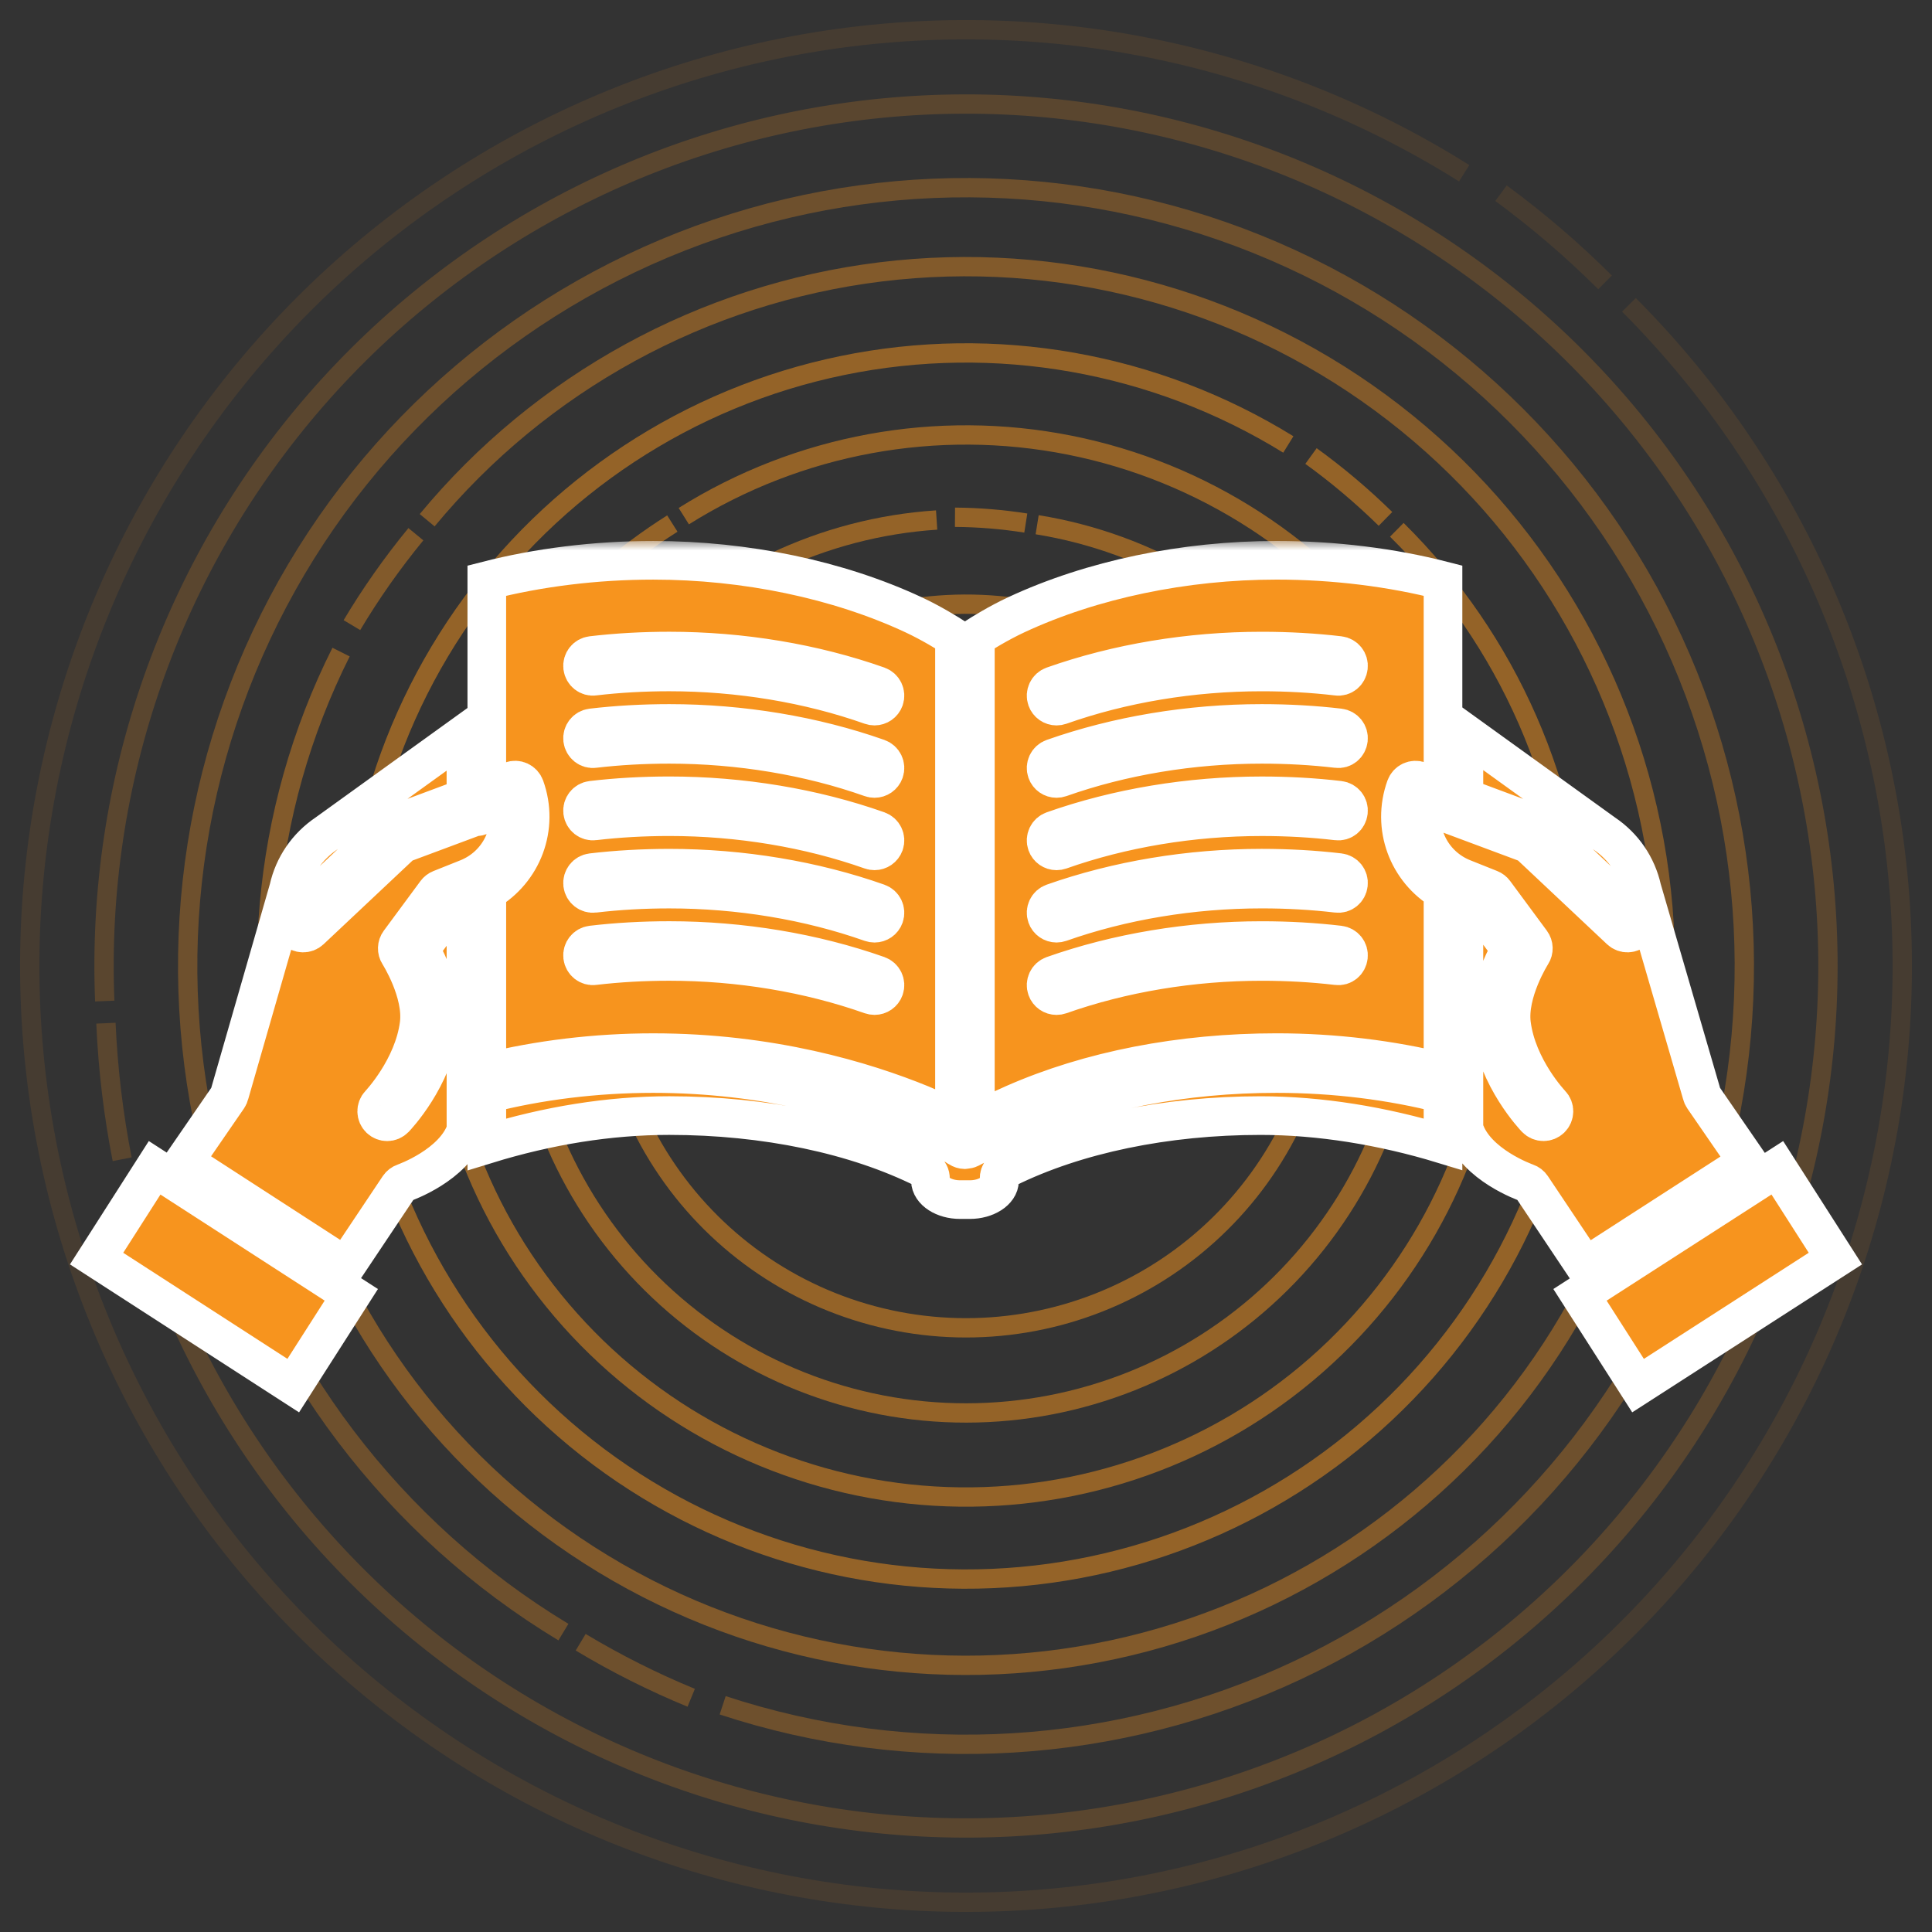 <svg xmlns="http://www.w3.org/2000/svg" width="100" height="100" viewBox="0 0 100 100" fill="none"><rect x="0" y="0" width="100" height="100" fill="#333333" stroke="none"/><g clip-path="url(#clip0)"><path opacity="0.1" d="M75.786 8.968C65.304 2.381 52.699 0.055 40.556 2.468C28.414 4.88 17.655 11.848 10.487 21.942C3.32 32.036 0.287 44.49 2.011 56.749C3.735 69.008 10.085 80.143 19.759 87.868C29.433 95.593 41.696 99.323 54.033 98.293C66.369 97.263 77.844 91.551 86.103 82.328C94.361 73.106 98.777 61.072 98.444 48.697C98.111 36.322 93.055 24.543 84.313 15.778" stroke="#F7941E"></path><path opacity="0.1" d="M83.077 14.615C81.391 12.937 79.591 11.394 77.692 10" stroke="#F7941E"></path><path opacity="0.2" d="M6.958 61.743C9.958 72.739 17.052 82.169 26.785 88.099C36.517 94.03 48.151 96.011 59.298 93.636C70.445 91.26 80.26 84.71 86.73 75.327C93.2 65.944 95.833 54.441 94.09 43.177C92.348 31.914 86.36 21.745 77.357 14.757C68.354 7.768 57.018 4.49 45.674 5.595C34.331 6.7 23.84 12.104 16.355 20.699C8.87 29.294 4.958 40.427 5.422 51.815" stroke="#F7941E"></path><path opacity="0.2" d="M5.483 52.96C5.588 55.337 5.869 57.69 6.323 60.002" stroke="#F7941E"></path><path opacity="0.3" d="M37.405 88.266C47.18 91.484 57.816 90.838 67.131 86.462C76.445 82.086 83.732 74.311 87.496 64.733C91.259 55.154 91.214 44.499 87.37 34.952C83.526 25.406 76.175 17.692 66.824 13.395C57.473 9.097 46.831 8.541 37.083 11.841C27.335 15.14 19.22 22.045 14.402 31.139C9.584 40.233 8.428 50.826 11.173 60.744C13.918 70.663 20.354 79.155 29.162 84.478" stroke="#F7941E"></path><path opacity="0.3" d="M30.055 85.002C31.897 86.107 33.81 87.068 35.777 87.877" stroke="#F7941E"></path><path opacity="0.4" d="M17.654 33.752C13.503 42.015 12.672 51.553 15.331 60.409C17.991 69.266 23.938 76.769 31.954 81.379C39.97 85.989 49.446 87.356 58.438 85.2C67.43 83.045 75.257 77.53 80.311 69.787C85.366 62.043 87.265 52.66 85.62 43.56C83.975 34.461 78.91 26.336 71.464 20.853C64.018 15.37 54.757 12.944 45.579 14.073C36.401 15.203 28.004 19.802 22.11 26.927" stroke="#F7941E"></path><path opacity="0.4" d="M21.526 27.651C20.301 29.142 19.194 30.715 18.215 32.357" stroke="#F7941E"></path><path opacity="0.5" d="M66.683 23.006C59.787 18.745 51.522 17.284 43.583 18.923C35.644 20.562 28.634 25.178 23.99 31.822C19.347 38.467 17.422 46.636 18.611 54.655C19.8 62.673 24.013 69.933 30.385 74.944C36.757 79.954 44.805 82.337 52.878 81.602C60.951 80.867 68.436 77.07 73.798 70.99C79.16 64.911 81.993 57.01 81.714 48.909C81.435 40.807 78.067 33.12 72.299 27.423" stroke="#F7941E"></path><path opacity="0.5" d="M71.712 26.858C70.504 25.673 69.215 24.585 67.857 23.604" stroke="#F7941E"></path><path opacity="0.5" d="M30.554 30.574C25.592 35.542 22.718 42.22 22.524 49.239C22.33 56.258 24.829 63.085 29.509 68.32C34.189 73.555 40.695 76.8 47.691 77.389C54.688 77.979 61.645 75.869 67.136 71.492C72.626 67.114 76.233 60.802 77.216 53.849C78.199 46.897 76.485 39.832 72.424 34.103C68.363 28.375 62.264 24.418 55.378 23.044C48.492 21.671 41.342 22.984 35.393 26.716" stroke="#F7941E"></path><path opacity="0.5" d="M34.8 27.099C33.561 27.882 32.388 28.752 31.291 29.702" stroke="#F7941E"></path><path opacity="0.5" d="M48.48 26.916C42.583 27.304 37.058 29.934 33.039 34.267C29.02 38.6 26.811 44.307 26.867 50.217C26.922 56.126 29.237 61.79 33.336 66.047C37.436 70.304 43.009 72.831 48.912 73.109C54.815 73.387 60.601 71.395 65.082 67.542C69.564 63.689 72.4 58.268 73.011 52.389C73.621 46.511 71.959 40.622 68.365 35.931C64.771 31.239 59.518 28.101 53.683 27.16" stroke="#F7941E"></path><path opacity="0.5" d="M53.095 27.073C51.876 26.881 50.651 26.781 49.43 26.773" stroke="#F7941E"></path><path opacity="0.5" d="M38.583 35.154C34.79 38.071 32.258 42.328 31.505 47.053C30.752 51.778 31.836 56.611 34.534 60.562C37.232 64.513 41.34 67.281 46.015 68.299C50.69 69.317 55.577 68.508 59.673 66.037C63.77 63.566 66.766 59.62 68.046 55.011C69.326 50.401 68.793 45.476 66.557 41.246C64.32 37.017 60.55 33.803 56.02 32.266C51.49 30.728 46.542 30.982 42.194 32.976" stroke="#F7941E"></path><path opacity="0.5" d="M41.759 33.182C40.852 33.602 39.983 34.086 39.158 34.63" stroke="#F7941E"></path><mask id="path-17-outside-1" maskUnits="userSpaceOnUse" x="3" y="28" width="94" height="46" fill="black"><rect fill="white" x="3" y="28" width="94" height="46"></rect><path d="M26.888 40.428C27.019 40.489 27.12 40.6 27.17 40.735C27.923 42.821 27.056 45.069 25.198 46.15V55.511C27.877 54.848 30.83 54.485 33.811 54.485C39.877 54.485 44.709 55.942 47.694 57.164C48.37 57.441 48.959 57.747 49.404 58.001V33.276C49.404 33.19 49.428 33.111 49.464 33.039C49.099 32.804 48.209 32.251 47.272 31.815C43.373 30 38.592 29.001 33.81 29.001C30.82 29.001 27.858 29.372 25.197 30.055V40.887L26.471 40.412C26.608 40.362 26.757 40.368 26.888 40.428ZM30.63 33.928C31.919 33.776 33.27 33.699 34.646 33.699C38.385 33.699 42.119 34.321 45.446 35.497C45.727 35.597 45.875 35.906 45.775 36.187C45.696 36.409 45.488 36.547 45.265 36.547C45.205 36.547 45.145 36.537 45.084 36.516C41.872 35.38 38.262 34.779 34.645 34.779C33.312 34.779 32.003 34.853 30.756 35C30.46 35.045 30.19 34.823 30.156 34.527C30.122 34.231 30.334 33.963 30.63 33.928ZM30.63 37.674C31.914 37.523 33.264 37.446 34.646 37.446C38.383 37.446 42.118 38.068 45.446 39.243C45.727 39.342 45.875 39.652 45.775 39.933C45.697 40.155 45.488 40.293 45.265 40.293C45.205 40.293 45.145 40.284 45.084 40.262C41.871 39.126 38.261 38.526 34.645 38.526C33.305 38.526 31.997 38.6 30.756 38.746C30.46 38.79 30.19 38.569 30.156 38.273C30.122 37.977 30.334 37.709 30.63 37.674ZM30.63 41.42C31.919 41.268 33.27 41.191 34.646 41.191C38.385 41.191 42.119 41.813 45.446 42.989C45.727 43.089 45.875 43.398 45.775 43.679C45.696 43.901 45.488 44.039 45.265 44.039C45.205 44.039 45.145 44.03 45.084 44.008C41.872 42.872 38.262 42.271 34.645 42.271C33.312 42.271 32.003 42.345 30.756 42.492C30.46 42.533 30.19 42.315 30.156 42.019C30.122 41.723 30.334 41.455 30.63 41.42ZM30.63 45.167C31.919 45.015 33.27 44.938 34.646 44.938C38.383 44.938 42.118 45.56 45.446 46.735C45.727 46.834 45.875 47.144 45.775 47.425C45.697 47.647 45.488 47.785 45.265 47.785C45.205 47.785 45.145 47.775 45.084 47.754C41.871 46.618 38.261 46.019 34.645 46.019C33.312 46.019 32.003 46.093 30.756 46.24C30.46 46.279 30.19 46.063 30.156 45.767C30.122 45.47 30.334 45.202 30.63 45.167ZM30.63 48.912C31.919 48.76 33.27 48.683 34.646 48.683C38.382 48.683 42.116 49.305 45.446 50.481C45.727 50.58 45.875 50.89 45.775 51.171C45.697 51.393 45.488 51.531 45.265 51.531C45.205 51.531 45.145 51.521 45.084 51.5C41.868 50.364 38.259 49.763 34.645 49.763C33.312 49.763 32.003 49.837 30.756 49.984C30.46 50.028 30.19 49.807 30.156 49.511C30.122 49.215 30.334 48.947 30.63 48.912ZM26.298 41.631L25.052 42.095C24.953 42.202 24.815 42.271 24.657 42.271C24.639 42.271 24.623 42.262 24.606 42.261L20.817 43.673L16.061 48.147C15.844 48.351 15.503 48.341 15.297 48.124C15.092 47.907 15.103 47.565 15.32 47.36L20.155 42.811C20.208 42.761 20.269 42.723 20.337 42.698L24.117 41.289V37.936L16.911 43.13C15.895 43.813 15.2 44.832 14.938 46.008L11.884 56.623C11.868 56.691 11.841 56.754 11.802 56.811L9.517 60.13L17.89 65.55L20.644 61.43C20.711 61.332 20.807 61.258 20.918 61.22C20.944 61.211 23.502 60.308 24.118 58.503V46.653L23.346 46.962L21.75 49.122C22.143 49.825 22.972 51.537 22.767 53.149C22.428 55.792 20.509 57.812 20.428 57.896C20.321 58.006 20.18 58.062 20.038 58.062C19.904 58.062 19.769 58.011 19.664 57.911C19.449 57.704 19.441 57.362 19.648 57.147C19.665 57.129 21.401 55.293 21.694 53.012C21.905 51.358 20.662 49.402 20.649 49.383C20.528 49.194 20.535 48.949 20.668 48.769L22.568 46.197C22.628 46.116 22.709 46.053 22.802 46.016L24.199 45.458C25.753 44.835 26.604 43.223 26.298 41.631ZM52.917 58.121C51.634 58.686 50.211 59.437 50.198 59.446C50.196 59.447 50.195 59.446 50.193 59.447C50.132 59.479 50.064 59.489 49.995 59.496C49.978 59.498 49.961 59.508 49.944 59.508H49.943C49.94 59.508 49.938 59.506 49.936 59.506C49.835 59.504 49.74 59.472 49.655 59.418C49.649 59.414 49.642 59.416 49.636 59.412C49.627 59.405 48.613 58.708 47.284 58.165C44.388 56.979 39.701 55.566 33.811 55.566C30.821 55.566 27.859 55.937 25.198 56.62V59.23C28.363 58.257 31.536 57.742 34.642 57.742C39.603 57.742 44.301 58.726 47.871 60.511C47.892 60.521 47.905 60.539 47.923 60.552C47.944 60.566 47.963 60.581 47.982 60.598C48.016 60.628 48.045 60.658 48.069 60.695C48.082 60.713 48.091 60.733 48.101 60.752C48.121 60.792 48.138 60.831 48.148 60.875C48.153 60.897 48.154 60.919 48.157 60.942C48.161 60.987 48.163 61.03 48.156 61.075C48.155 61.084 48.158 61.092 48.156 61.101C48.167 61.651 48.862 62.091 49.685 62.091H50.204C51.033 62.091 51.734 61.644 51.734 61.116C51.654 60.829 51.827 60.543 52.115 60.464C52.121 60.462 52.127 60.464 52.133 60.463C55.689 58.71 60.337 57.743 65.245 57.743C68.298 57.743 71.546 58.266 74.69 59.223V56.62C72.029 55.937 69.068 55.566 66.079 55.566C61.267 55.566 56.716 56.45 52.917 58.121ZM5 65.144L15.178 71.719L18.183 67.02L8.004 60.445L5 65.144ZM72.757 40.735C72.807 40.6 72.908 40.489 73.039 40.428C73.169 40.37 73.319 40.363 73.455 40.412L74.69 40.872V30.054C72.029 29.371 69.068 29 66.079 29C61.297 29 56.516 30 52.616 31.814C51.68 32.25 50.79 32.803 50.425 33.038C50.461 33.11 50.485 33.189 50.485 33.275V58.081C51.025 57.809 51.764 57.446 52.482 57.129C56.415 55.399 61.117 54.484 66.079 54.484C69.058 54.484 72.01 54.847 74.69 55.51V46.129C72.859 45.04 72.01 42.807 72.757 40.735ZM69.196 49.985C67.949 49.838 66.64 49.764 65.307 49.764C61.692 49.764 58.083 50.365 54.868 51.501C54.808 51.522 54.748 51.532 54.687 51.532C54.464 51.532 54.255 51.394 54.177 51.172C54.078 50.89 54.226 50.581 54.506 50.482C57.837 49.306 61.57 48.684 65.306 48.684C66.682 48.684 68.033 48.761 69.322 48.913C69.619 48.948 69.831 49.216 69.795 49.513C69.76 49.808 69.506 50.031 69.196 49.985ZM69.196 46.239C67.949 46.092 66.64 46.018 65.307 46.018C61.69 46.018 58.081 46.618 54.868 47.753C54.808 47.774 54.748 47.784 54.687 47.784C54.464 47.784 54.255 47.646 54.177 47.424C54.078 47.142 54.226 46.833 54.506 46.734C57.834 45.559 61.569 44.937 65.306 44.937C66.682 44.937 68.033 45.014 69.322 45.166C69.619 45.201 69.831 45.469 69.795 45.766C69.76 46.063 69.506 46.281 69.196 46.239ZM69.196 42.493C67.949 42.346 66.64 42.272 65.307 42.272C61.689 42.272 58.08 42.873 54.868 44.009C54.808 44.03 54.748 44.04 54.687 44.04C54.464 44.04 54.256 43.902 54.177 43.68C54.078 43.398 54.226 43.09 54.506 42.99C57.833 41.814 61.567 41.192 65.306 41.192C66.682 41.192 68.033 41.269 69.322 41.421C69.619 41.456 69.831 41.724 69.795 42.021C69.76 42.316 69.506 42.536 69.196 42.493ZM69.196 38.746C67.955 38.6 66.647 38.526 65.307 38.526C61.69 38.526 58.081 39.126 54.868 40.262C54.808 40.283 54.748 40.293 54.687 40.293C54.464 40.293 54.255 40.155 54.177 39.933C54.078 39.651 54.226 39.342 54.506 39.243C57.834 38.068 61.569 37.446 65.306 37.446C66.688 37.446 68.038 37.523 69.322 37.674C69.619 37.709 69.831 37.977 69.795 38.274C69.76 38.569 69.506 38.792 69.196 38.746ZM69.196 35.001C67.949 34.854 66.64 34.78 65.307 34.78C61.689 34.78 58.08 35.381 54.868 36.517C54.808 36.538 54.748 36.548 54.687 36.548C54.464 36.548 54.256 36.41 54.177 36.188C54.078 35.906 54.226 35.598 54.506 35.498C57.833 34.322 61.567 33.7 65.306 33.7C66.682 33.7 68.033 33.777 69.322 33.929C69.619 33.964 69.831 34.232 69.795 34.529C69.76 34.824 69.506 35.048 69.196 35.001ZM90.458 60.145L88.162 56.811C88.123 56.754 88.095 56.691 88.08 56.623L84.991 46.009C84.728 44.831 84.031 43.812 83.032 43.141L75.772 37.908V41.275L79.591 42.698C79.659 42.723 79.72 42.761 79.773 42.811L84.608 47.36C84.825 47.565 84.836 47.907 84.631 48.124C84.425 48.341 84.084 48.351 83.867 48.147L79.111 43.673L73.63 41.63C73.324 43.222 74.175 44.834 75.731 45.456L77.127 46.014C77.221 46.051 77.301 46.113 77.361 46.195L79.261 48.767C79.394 48.948 79.401 49.192 79.28 49.381C79.267 49.4 78.024 51.356 78.236 53.01C78.528 55.303 80.263 57.127 80.281 57.145C80.488 57.36 80.482 57.702 80.266 57.909C80.161 58.009 80.026 58.06 79.891 58.06C79.75 58.06 79.608 58.005 79.501 57.894C79.42 57.81 77.501 55.79 77.163 53.147C76.956 51.535 77.786 49.823 78.179 49.12L76.583 46.96L75.772 46.636V58.423C75.775 58.432 75.783 58.438 75.786 58.448C76.367 60.291 78.985 61.21 79.011 61.219C79.123 61.257 79.219 61.331 79.285 61.429L82.05 65.565L90.458 60.145ZM81.78 67.02L84.785 71.719L94.999 65.144L91.994 60.445L81.78 67.02Z"></path></mask><path d="M26.888 40.428C27.019 40.489 27.12 40.6 27.17 40.735C27.923 42.821 27.056 45.069 25.198 46.15V55.511C27.877 54.848 30.83 54.485 33.811 54.485C39.877 54.485 44.709 55.942 47.694 57.164C48.37 57.441 48.959 57.747 49.404 58.001V33.276C49.404 33.19 49.428 33.111 49.464 33.039C49.099 32.804 48.209 32.251 47.272 31.815C43.373 30 38.592 29.001 33.81 29.001C30.82 29.001 27.858 29.372 25.197 30.055V40.887L26.471 40.412C26.608 40.362 26.757 40.368 26.888 40.428ZM30.63 33.928C31.919 33.776 33.27 33.699 34.646 33.699C38.385 33.699 42.119 34.321 45.446 35.497C45.727 35.597 45.875 35.906 45.775 36.187C45.696 36.409 45.488 36.547 45.265 36.547C45.205 36.547 45.145 36.537 45.084 36.516C41.872 35.38 38.262 34.779 34.645 34.779C33.312 34.779 32.003 34.853 30.756 35C30.46 35.045 30.19 34.823 30.156 34.527C30.122 34.231 30.334 33.963 30.63 33.928ZM30.63 37.674C31.914 37.523 33.264 37.446 34.646 37.446C38.383 37.446 42.118 38.068 45.446 39.243C45.727 39.342 45.875 39.652 45.775 39.933C45.697 40.155 45.488 40.293 45.265 40.293C45.205 40.293 45.145 40.284 45.084 40.262C41.871 39.126 38.261 38.526 34.645 38.526C33.305 38.526 31.997 38.6 30.756 38.746C30.46 38.79 30.19 38.569 30.156 38.273C30.122 37.977 30.334 37.709 30.63 37.674ZM30.63 41.42C31.919 41.268 33.27 41.191 34.646 41.191C38.385 41.191 42.119 41.813 45.446 42.989C45.727 43.089 45.875 43.398 45.775 43.679C45.696 43.901 45.488 44.039 45.265 44.039C45.205 44.039 45.145 44.03 45.084 44.008C41.872 42.872 38.262 42.271 34.645 42.271C33.312 42.271 32.003 42.345 30.756 42.492C30.46 42.533 30.19 42.315 30.156 42.019C30.122 41.723 30.334 41.455 30.63 41.42ZM30.63 45.167C31.919 45.015 33.27 44.938 34.646 44.938C38.383 44.938 42.118 45.56 45.446 46.735C45.727 46.834 45.875 47.144 45.775 47.425C45.697 47.647 45.488 47.785 45.265 47.785C45.205 47.785 45.145 47.775 45.084 47.754C41.871 46.618 38.261 46.019 34.645 46.019C33.312 46.019 32.003 46.093 30.756 46.24C30.46 46.279 30.19 46.063 30.156 45.767C30.122 45.47 30.334 45.202 30.63 45.167ZM30.63 48.912C31.919 48.76 33.27 48.683 34.646 48.683C38.382 48.683 42.116 49.305 45.446 50.481C45.727 50.58 45.875 50.89 45.775 51.171C45.697 51.393 45.488 51.531 45.265 51.531C45.205 51.531 45.145 51.521 45.084 51.5C41.868 50.364 38.259 49.763 34.645 49.763C33.312 49.763 32.003 49.837 30.756 49.984C30.46 50.028 30.19 49.807 30.156 49.511C30.122 49.215 30.334 48.947 30.63 48.912ZM26.298 41.631L25.052 42.095C24.953 42.202 24.815 42.271 24.657 42.271C24.639 42.271 24.623 42.262 24.606 42.261L20.817 43.673L16.061 48.147C15.844 48.351 15.503 48.341 15.297 48.124C15.092 47.907 15.103 47.565 15.32 47.36L20.155 42.811C20.208 42.761 20.269 42.723 20.337 42.698L24.117 41.289V37.936L16.911 43.13C15.895 43.813 15.2 44.832 14.938 46.008L11.884 56.623C11.868 56.691 11.841 56.754 11.802 56.811L9.517 60.13L17.89 65.55L20.644 61.43C20.711 61.332 20.807 61.258 20.918 61.22C20.944 61.211 23.502 60.308 24.118 58.503V46.653L23.346 46.962L21.75 49.122C22.143 49.825 22.972 51.537 22.767 53.149C22.428 55.792 20.509 57.812 20.428 57.896C20.321 58.006 20.18 58.062 20.038 58.062C19.904 58.062 19.769 58.011 19.664 57.911C19.449 57.704 19.441 57.362 19.648 57.147C19.665 57.129 21.401 55.293 21.694 53.012C21.905 51.358 20.662 49.402 20.649 49.383C20.528 49.194 20.535 48.949 20.668 48.769L22.568 46.197C22.628 46.116 22.709 46.053 22.802 46.016L24.199 45.458C25.753 44.835 26.604 43.223 26.298 41.631ZM52.917 58.121C51.634 58.686 50.211 59.437 50.198 59.446C50.196 59.447 50.195 59.446 50.193 59.447C50.132 59.479 50.064 59.489 49.995 59.496C49.978 59.498 49.961 59.508 49.944 59.508H49.943C49.94 59.508 49.938 59.506 49.936 59.506C49.835 59.504 49.74 59.472 49.655 59.418C49.649 59.414 49.642 59.416 49.636 59.412C49.627 59.405 48.613 58.708 47.284 58.165C44.388 56.979 39.701 55.566 33.811 55.566C30.821 55.566 27.859 55.937 25.198 56.62V59.23C28.363 58.257 31.536 57.742 34.642 57.742C39.603 57.742 44.301 58.726 47.871 60.511C47.892 60.521 47.905 60.539 47.923 60.552C47.944 60.566 47.963 60.581 47.982 60.598C48.016 60.628 48.045 60.658 48.069 60.695C48.082 60.713 48.091 60.733 48.101 60.752C48.121 60.792 48.138 60.831 48.148 60.875C48.153 60.897 48.154 60.919 48.157 60.942C48.161 60.987 48.163 61.03 48.156 61.075C48.155 61.084 48.158 61.092 48.156 61.101C48.167 61.651 48.862 62.091 49.685 62.091H50.204C51.033 62.091 51.734 61.644 51.734 61.116C51.654 60.829 51.827 60.543 52.115 60.464C52.121 60.462 52.127 60.464 52.133 60.463C55.689 58.71 60.337 57.743 65.245 57.743C68.298 57.743 71.546 58.266 74.69 59.223V56.62C72.029 55.937 69.068 55.566 66.079 55.566C61.267 55.566 56.716 56.45 52.917 58.121ZM5 65.144L15.178 71.719L18.183 67.02L8.004 60.445L5 65.144ZM72.757 40.735C72.807 40.6 72.908 40.489 73.039 40.428C73.169 40.37 73.319 40.363 73.455 40.412L74.69 40.872V30.054C72.029 29.371 69.068 29 66.079 29C61.297 29 56.516 30 52.616 31.814C51.68 32.25 50.79 32.803 50.425 33.038C50.461 33.11 50.485 33.189 50.485 33.275V58.081C51.025 57.809 51.764 57.446 52.482 57.129C56.415 55.399 61.117 54.484 66.079 54.484C69.058 54.484 72.01 54.847 74.69 55.51V46.129C72.859 45.04 72.01 42.807 72.757 40.735ZM69.196 49.985C67.949 49.838 66.64 49.764 65.307 49.764C61.692 49.764 58.083 50.365 54.868 51.501C54.808 51.522 54.748 51.532 54.687 51.532C54.464 51.532 54.255 51.394 54.177 51.172C54.078 50.89 54.226 50.581 54.506 50.482C57.837 49.306 61.57 48.684 65.306 48.684C66.682 48.684 68.033 48.761 69.322 48.913C69.619 48.948 69.831 49.216 69.795 49.513C69.76 49.808 69.506 50.031 69.196 49.985ZM69.196 46.239C67.949 46.092 66.64 46.018 65.307 46.018C61.69 46.018 58.081 46.618 54.868 47.753C54.808 47.774 54.748 47.784 54.687 47.784C54.464 47.784 54.255 47.646 54.177 47.424C54.078 47.142 54.226 46.833 54.506 46.734C57.834 45.559 61.569 44.937 65.306 44.937C66.682 44.937 68.033 45.014 69.322 45.166C69.619 45.201 69.831 45.469 69.795 45.766C69.76 46.063 69.506 46.281 69.196 46.239ZM69.196 42.493C67.949 42.346 66.64 42.272 65.307 42.272C61.689 42.272 58.08 42.873 54.868 44.009C54.808 44.03 54.748 44.04 54.687 44.04C54.464 44.04 54.256 43.902 54.177 43.68C54.078 43.398 54.226 43.09 54.506 42.99C57.833 41.814 61.567 41.192 65.306 41.192C66.682 41.192 68.033 41.269 69.322 41.421C69.619 41.456 69.831 41.724 69.795 42.021C69.76 42.316 69.506 42.536 69.196 42.493ZM69.196 38.746C67.955 38.6 66.647 38.526 65.307 38.526C61.69 38.526 58.081 39.126 54.868 40.262C54.808 40.283 54.748 40.293 54.687 40.293C54.464 40.293 54.255 40.155 54.177 39.933C54.078 39.651 54.226 39.342 54.506 39.243C57.834 38.068 61.569 37.446 65.306 37.446C66.688 37.446 68.038 37.523 69.322 37.674C69.619 37.709 69.831 37.977 69.795 38.274C69.76 38.569 69.506 38.792 69.196 38.746ZM69.196 35.001C67.949 34.854 66.64 34.78 65.307 34.78C61.689 34.78 58.08 35.381 54.868 36.517C54.808 36.538 54.748 36.548 54.687 36.548C54.464 36.548 54.256 36.41 54.177 36.188C54.078 35.906 54.226 35.598 54.506 35.498C57.833 34.322 61.567 33.7 65.306 33.7C66.682 33.7 68.033 33.777 69.322 33.929C69.619 33.964 69.831 34.232 69.795 34.529C69.76 34.824 69.506 35.048 69.196 35.001ZM90.458 60.145L88.162 56.811C88.123 56.754 88.095 56.691 88.08 56.623L84.991 46.009C84.728 44.831 84.031 43.812 83.032 43.141L75.772 37.908V41.275L79.591 42.698C79.659 42.723 79.72 42.761 79.773 42.811L84.608 47.36C84.825 47.565 84.836 47.907 84.631 48.124C84.425 48.341 84.084 48.351 83.867 48.147L79.111 43.673L73.63 41.63C73.324 43.222 74.175 44.834 75.731 45.456L77.127 46.014C77.221 46.051 77.301 46.113 77.361 46.195L79.261 48.767C79.394 48.948 79.401 49.192 79.28 49.381C79.267 49.4 78.024 51.356 78.236 53.01C78.528 55.303 80.263 57.127 80.281 57.145C80.488 57.36 80.482 57.702 80.266 57.909C80.161 58.009 80.026 58.06 79.891 58.06C79.75 58.06 79.608 58.005 79.501 57.894C79.42 57.81 77.501 55.79 77.163 53.147C76.956 51.535 77.786 49.823 78.179 49.12L76.583 46.96L75.772 46.636V58.423C75.775 58.432 75.783 58.438 75.786 58.448C76.367 60.291 78.985 61.21 79.011 61.219C79.123 61.257 79.219 61.331 79.285 61.429L82.05 65.565L90.458 60.145ZM81.78 67.02L84.785 71.719L94.999 65.144L91.994 60.445L81.78 67.02Z" fill="#F7941E"></path><path d="M26.888 40.428C27.019 40.489 27.12 40.6 27.17 40.735C27.923 42.821 27.056 45.069 25.198 46.15V55.511C27.877 54.848 30.83 54.485 33.811 54.485C39.877 54.485 44.709 55.942 47.694 57.164C48.37 57.441 48.959 57.747 49.404 58.001V33.276C49.404 33.19 49.428 33.111 49.464 33.039C49.099 32.804 48.209 32.251 47.272 31.815C43.373 30 38.592 29.001 33.81 29.001C30.82 29.001 27.858 29.372 25.197 30.055V40.887L26.471 40.412C26.608 40.362 26.757 40.368 26.888 40.428ZM30.63 33.928C31.919 33.776 33.27 33.699 34.646 33.699C38.385 33.699 42.119 34.321 45.446 35.497C45.727 35.597 45.875 35.906 45.775 36.187C45.696 36.409 45.488 36.547 45.265 36.547C45.205 36.547 45.145 36.537 45.084 36.516C41.872 35.38 38.262 34.779 34.645 34.779C33.312 34.779 32.003 34.853 30.756 35C30.46 35.045 30.19 34.823 30.156 34.527C30.122 34.231 30.334 33.963 30.63 33.928ZM30.63 37.674C31.914 37.523 33.264 37.446 34.646 37.446C38.383 37.446 42.118 38.068 45.446 39.243C45.727 39.342 45.875 39.652 45.775 39.933C45.697 40.155 45.488 40.293 45.265 40.293C45.205 40.293 45.145 40.284 45.084 40.262C41.871 39.126 38.261 38.526 34.645 38.526C33.305 38.526 31.997 38.6 30.756 38.746C30.46 38.79 30.19 38.569 30.156 38.273C30.122 37.977 30.334 37.709 30.63 37.674ZM30.63 41.42C31.919 41.268 33.27 41.191 34.646 41.191C38.385 41.191 42.119 41.813 45.446 42.989C45.727 43.089 45.875 43.398 45.775 43.679C45.696 43.901 45.488 44.039 45.265 44.039C45.205 44.039 45.145 44.03 45.084 44.008C41.872 42.872 38.262 42.271 34.645 42.271C33.312 42.271 32.003 42.345 30.756 42.492C30.46 42.533 30.19 42.315 30.156 42.019C30.122 41.723 30.334 41.455 30.63 41.42ZM30.63 45.167C31.919 45.015 33.27 44.938 34.646 44.938C38.383 44.938 42.118 45.56 45.446 46.735C45.727 46.834 45.875 47.144 45.775 47.425C45.697 47.647 45.488 47.785 45.265 47.785C45.205 47.785 45.145 47.775 45.084 47.754C41.871 46.618 38.261 46.019 34.645 46.019C33.312 46.019 32.003 46.093 30.756 46.24C30.46 46.279 30.19 46.063 30.156 45.767C30.122 45.47 30.334 45.202 30.63 45.167ZM30.63 48.912C31.919 48.76 33.27 48.683 34.646 48.683C38.382 48.683 42.116 49.305 45.446 50.481C45.727 50.58 45.875 50.89 45.775 51.171C45.697 51.393 45.488 51.531 45.265 51.531C45.205 51.531 45.145 51.521 45.084 51.5C41.868 50.364 38.259 49.763 34.645 49.763C33.312 49.763 32.003 49.837 30.756 49.984C30.46 50.028 30.19 49.807 30.156 49.511C30.122 49.215 30.334 48.947 30.63 48.912ZM26.298 41.631L25.052 42.095C24.953 42.202 24.815 42.271 24.657 42.271C24.639 42.271 24.623 42.262 24.606 42.261L20.817 43.673L16.061 48.147C15.844 48.351 15.503 48.341 15.297 48.124C15.092 47.907 15.103 47.565 15.32 47.36L20.155 42.811C20.208 42.761 20.269 42.723 20.337 42.698L24.117 41.289V37.936L16.911 43.13C15.895 43.813 15.2 44.832 14.938 46.008L11.884 56.623C11.868 56.691 11.841 56.754 11.802 56.811L9.517 60.13L17.89 65.55L20.644 61.43C20.711 61.332 20.807 61.258 20.918 61.22C20.944 61.211 23.502 60.308 24.118 58.503V46.653L23.346 46.962L21.75 49.122C22.143 49.825 22.972 51.537 22.767 53.149C22.428 55.792 20.509 57.812 20.428 57.896C20.321 58.006 20.18 58.062 20.038 58.062C19.904 58.062 19.769 58.011 19.664 57.911C19.449 57.704 19.441 57.362 19.648 57.147C19.665 57.129 21.401 55.293 21.694 53.012C21.905 51.358 20.662 49.402 20.649 49.383C20.528 49.194 20.535 48.949 20.668 48.769L22.568 46.197C22.628 46.116 22.709 46.053 22.802 46.016L24.199 45.458C25.753 44.835 26.604 43.223 26.298 41.631ZM52.917 58.121C51.634 58.686 50.211 59.437 50.198 59.446C50.196 59.447 50.195 59.446 50.193 59.447C50.132 59.479 50.064 59.489 49.995 59.496C49.978 59.498 49.961 59.508 49.944 59.508H49.943C49.94 59.508 49.938 59.506 49.936 59.506C49.835 59.504 49.74 59.472 49.655 59.418C49.649 59.414 49.642 59.416 49.636 59.412C49.627 59.405 48.613 58.708 47.284 58.165C44.388 56.979 39.701 55.566 33.811 55.566C30.821 55.566 27.859 55.937 25.198 56.62V59.23C28.363 58.257 31.536 57.742 34.642 57.742C39.603 57.742 44.301 58.726 47.871 60.511C47.892 60.521 47.905 60.539 47.923 60.552C47.944 60.566 47.963 60.581 47.982 60.598C48.016 60.628 48.045 60.658 48.069 60.695C48.082 60.713 48.091 60.733 48.101 60.752C48.121 60.792 48.138 60.831 48.148 60.875C48.153 60.897 48.154 60.919 48.157 60.942C48.161 60.987 48.163 61.03 48.156 61.075C48.155 61.084 48.158 61.092 48.156 61.101C48.167 61.651 48.862 62.091 49.685 62.091H50.204C51.033 62.091 51.734 61.644 51.734 61.116C51.654 60.829 51.827 60.543 52.115 60.464C52.121 60.462 52.127 60.464 52.133 60.463C55.689 58.71 60.337 57.743 65.245 57.743C68.298 57.743 71.546 58.266 74.69 59.223V56.62C72.029 55.937 69.068 55.566 66.079 55.566C61.267 55.566 56.716 56.45 52.917 58.121ZM5 65.144L15.178 71.719L18.183 67.02L8.004 60.445L5 65.144ZM72.757 40.735C72.807 40.6 72.908 40.489 73.039 40.428C73.169 40.37 73.319 40.363 73.455 40.412L74.69 40.872V30.054C72.029 29.371 69.068 29 66.079 29C61.297 29 56.516 30 52.616 31.814C51.68 32.25 50.79 32.803 50.425 33.038C50.461 33.11 50.485 33.189 50.485 33.275V58.081C51.025 57.809 51.764 57.446 52.482 57.129C56.415 55.399 61.117 54.484 66.079 54.484C69.058 54.484 72.01 54.847 74.69 55.51V46.129C72.859 45.04 72.01 42.807 72.757 40.735ZM69.196 49.985C67.949 49.838 66.64 49.764 65.307 49.764C61.692 49.764 58.083 50.365 54.868 51.501C54.808 51.522 54.748 51.532 54.687 51.532C54.464 51.532 54.255 51.394 54.177 51.172C54.078 50.89 54.226 50.581 54.506 50.482C57.837 49.306 61.57 48.684 65.306 48.684C66.682 48.684 68.033 48.761 69.322 48.913C69.619 48.948 69.831 49.216 69.795 49.513C69.76 49.808 69.506 50.031 69.196 49.985ZM69.196 46.239C67.949 46.092 66.64 46.018 65.307 46.018C61.69 46.018 58.081 46.618 54.868 47.753C54.808 47.774 54.748 47.784 54.687 47.784C54.464 47.784 54.255 47.646 54.177 47.424C54.078 47.142 54.226 46.833 54.506 46.734C57.834 45.559 61.569 44.937 65.306 44.937C66.682 44.937 68.033 45.014 69.322 45.166C69.619 45.201 69.831 45.469 69.795 45.766C69.76 46.063 69.506 46.281 69.196 46.239ZM69.196 42.493C67.949 42.346 66.64 42.272 65.307 42.272C61.689 42.272 58.08 42.873 54.868 44.009C54.808 44.03 54.748 44.04 54.687 44.04C54.464 44.04 54.256 43.902 54.177 43.68C54.078 43.398 54.226 43.09 54.506 42.99C57.833 41.814 61.567 41.192 65.306 41.192C66.682 41.192 68.033 41.269 69.322 41.421C69.619 41.456 69.831 41.724 69.795 42.021C69.76 42.316 69.506 42.536 69.196 42.493ZM69.196 38.746C67.955 38.6 66.647 38.526 65.307 38.526C61.69 38.526 58.081 39.126 54.868 40.262C54.808 40.283 54.748 40.293 54.687 40.293C54.464 40.293 54.255 40.155 54.177 39.933C54.078 39.651 54.226 39.342 54.506 39.243C57.834 38.068 61.569 37.446 65.306 37.446C66.688 37.446 68.038 37.523 69.322 37.674C69.619 37.709 69.831 37.977 69.795 38.274C69.76 38.569 69.506 38.792 69.196 38.746ZM69.196 35.001C67.949 34.854 66.64 34.78 65.307 34.78C61.689 34.78 58.08 35.381 54.868 36.517C54.808 36.538 54.748 36.548 54.687 36.548C54.464 36.548 54.256 36.41 54.177 36.188C54.078 35.906 54.226 35.598 54.506 35.498C57.833 34.322 61.567 33.7 65.306 33.7C66.682 33.7 68.033 33.777 69.322 33.929C69.619 33.964 69.831 34.232 69.795 34.529C69.76 34.824 69.506 35.048 69.196 35.001ZM90.458 60.145L88.162 56.811C88.123 56.754 88.095 56.691 88.08 56.623L84.991 46.009C84.728 44.831 84.031 43.812 83.032 43.141L75.772 37.908V41.275L79.591 42.698C79.659 42.723 79.72 42.761 79.773 42.811L84.608 47.36C84.825 47.565 84.836 47.907 84.631 48.124C84.425 48.341 84.084 48.351 83.867 48.147L79.111 43.673L73.63 41.63C73.324 43.222 74.175 44.834 75.731 45.456L77.127 46.014C77.221 46.051 77.301 46.113 77.361 46.195L79.261 48.767C79.394 48.948 79.401 49.192 79.28 49.381C79.267 49.4 78.024 51.356 78.236 53.01C78.528 55.303 80.263 57.127 80.281 57.145C80.488 57.36 80.482 57.702 80.266 57.909C80.161 58.009 80.026 58.06 79.891 58.06C79.75 58.06 79.608 58.005 79.501 57.894C79.42 57.81 77.501 55.79 77.163 53.147C76.956 51.535 77.786 49.823 78.179 49.12L76.583 46.96L75.772 46.636V58.423C75.775 58.432 75.783 58.438 75.786 58.448C76.367 60.291 78.985 61.21 79.011 61.219C79.123 61.257 79.219 61.331 79.285 61.429L82.05 65.565L90.458 60.145ZM81.78 67.02L84.785 71.719L94.999 65.144L91.994 60.445L81.78 67.02Z" stroke="white" stroke-width="2" mask="url(#path-17-outside-1)"></path></g><defs><clipPath id="clip0"><rect width="100" height="100" fill="white"></rect></clipPath></defs></svg>